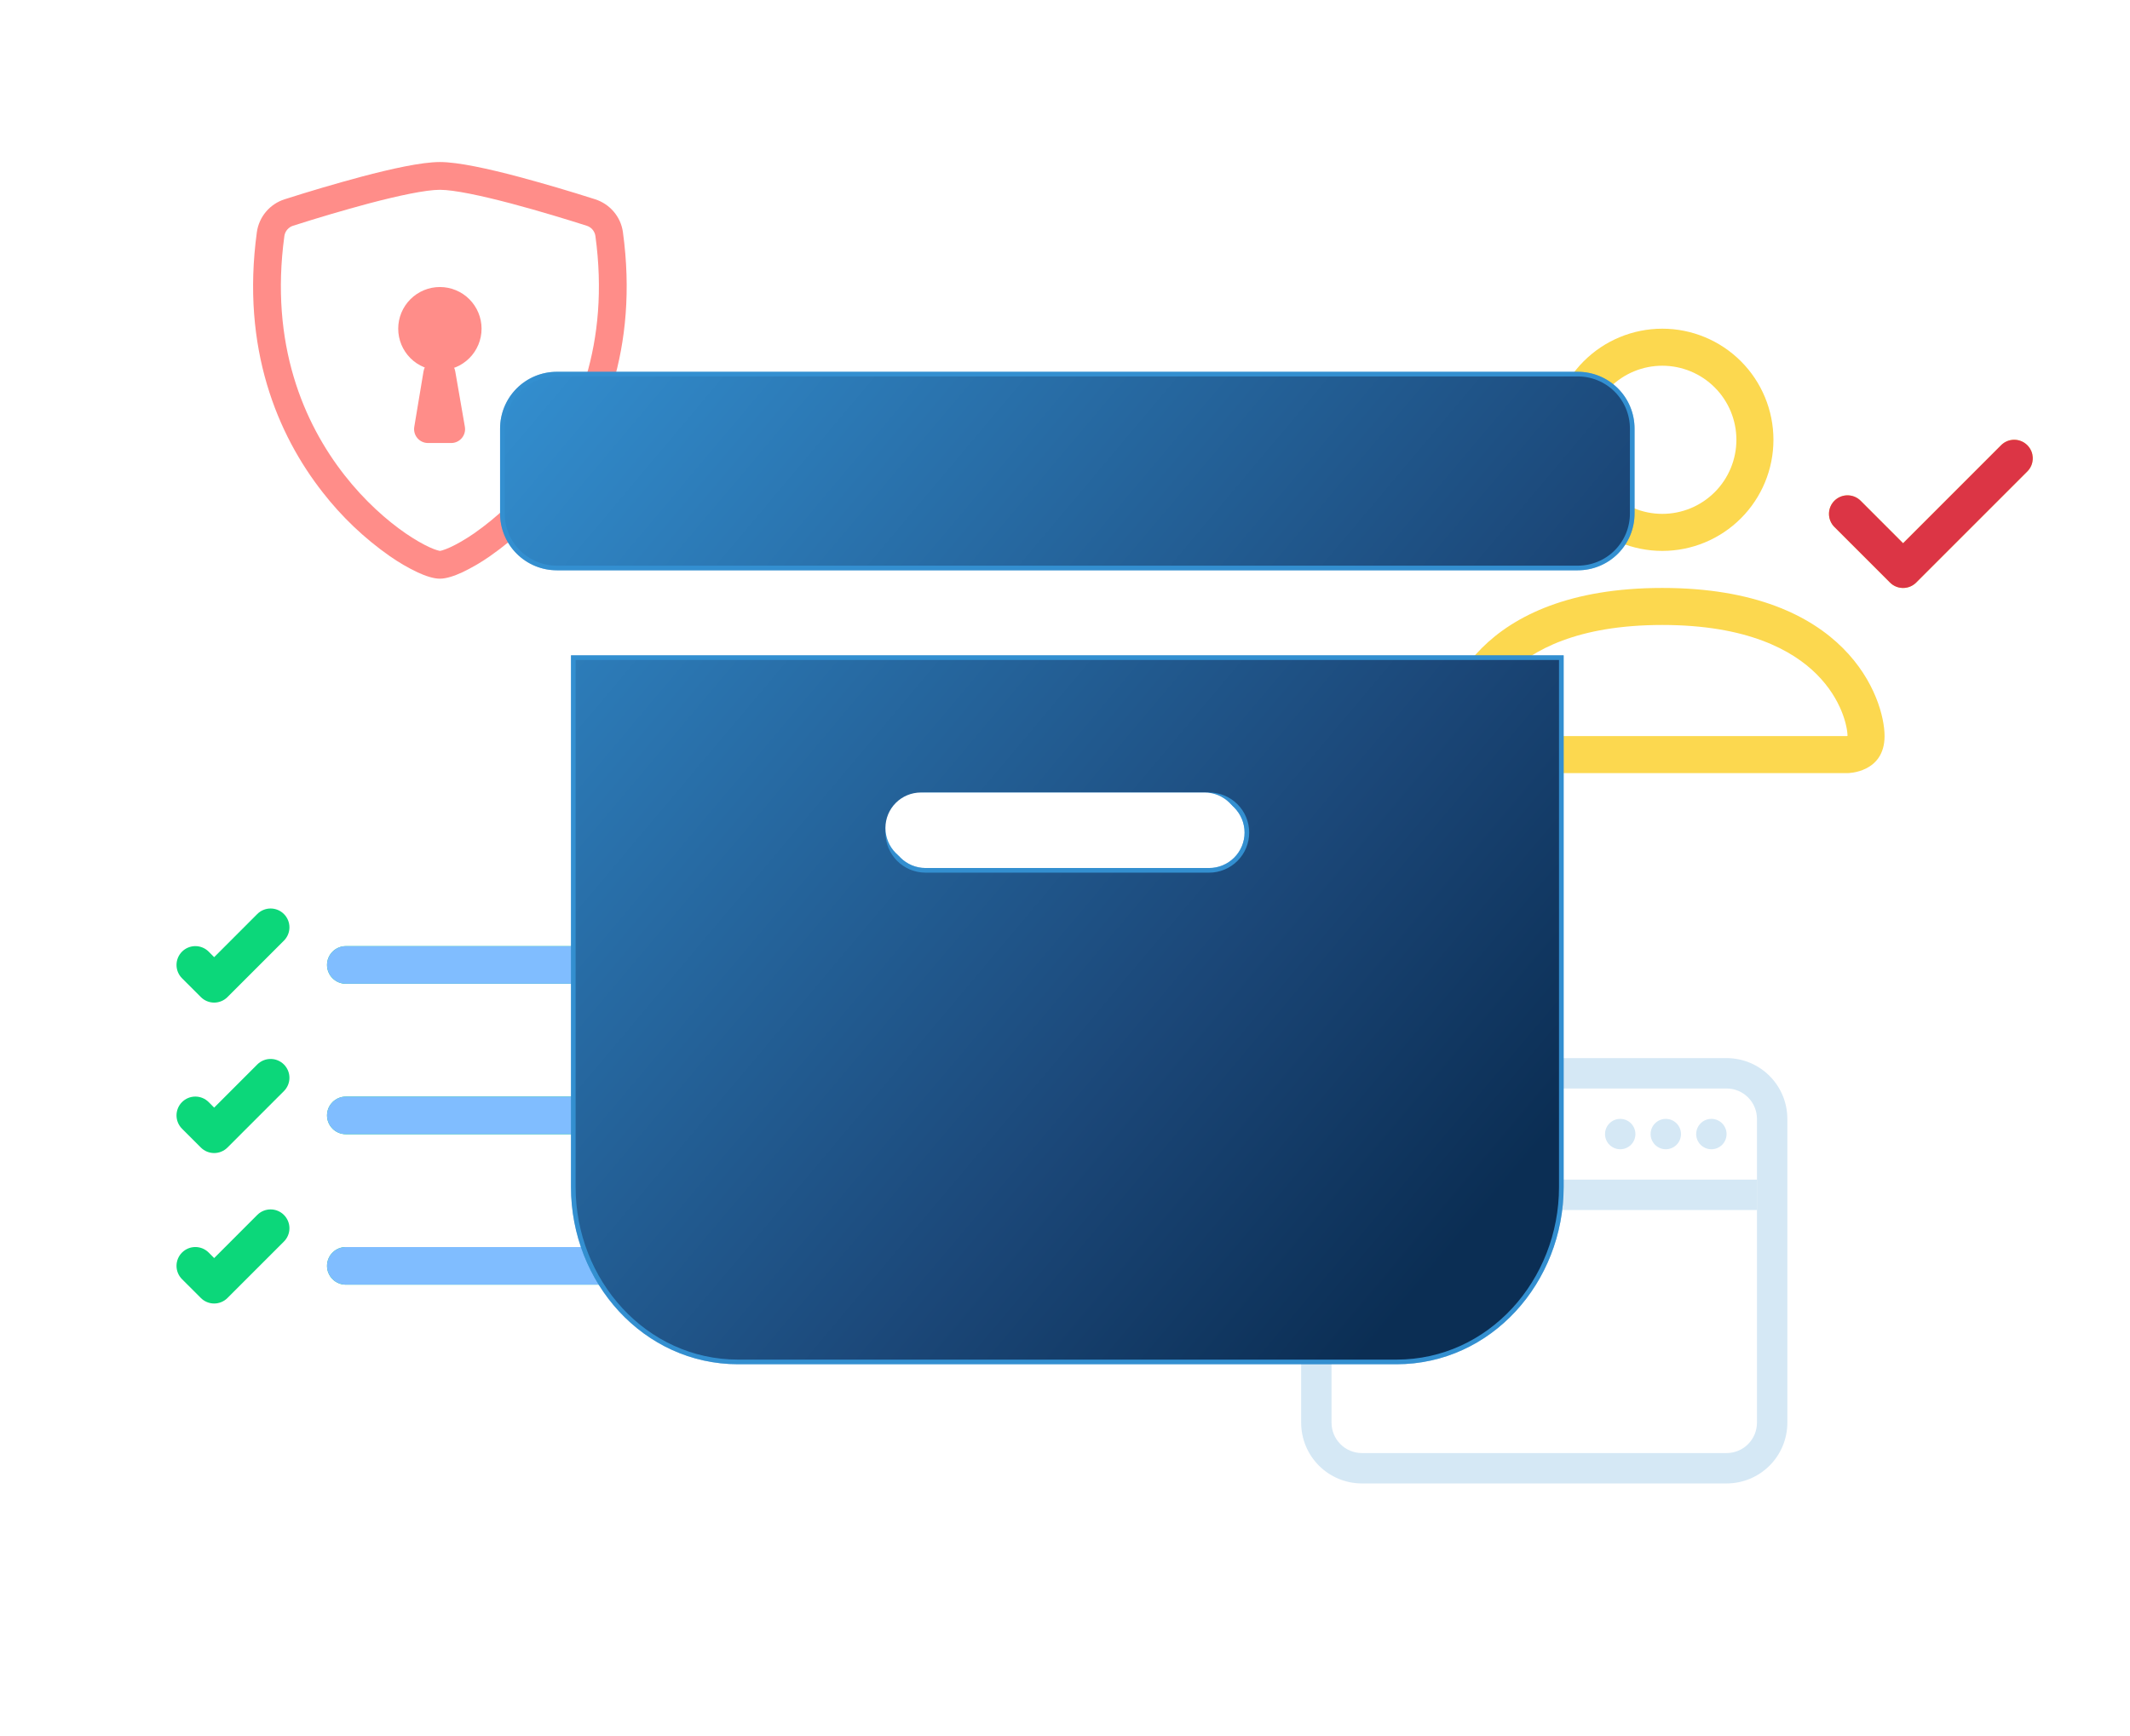 <svg width="460" height="375" viewBox="0 0 460 375" fill="none" xmlns="http://www.w3.org/2000/svg">
<path fill-rule="evenodd" clip-rule="evenodd" d="M398.995 167C398.995 167 406.995 167 406.995 159C406.995 151 398.995 127 358.997 127C319 127 311 151 311 159C311 167 319 167 319 167H398.995ZM319.04 159.448V159.432V159.448ZM319.176 159H398.819C398.857 158.996 398.894 158.99 398.931 158.984L398.995 158.968C398.987 157 397.763 151.08 392.339 145.656C387.124 140.44 377.308 135 358.997 135C340.678 135 330.871 140.44 325.655 145.656C320.231 151.08 319.016 157 319 158.968C319.058 158.979 319.117 158.99 319.176 159ZM398.963 159.448V159.432V159.448ZM358.997 111C363.241 111 367.31 109.314 370.31 106.314C373.311 103.313 374.996 99.243 374.996 95C374.996 90.757 373.311 86.687 370.31 83.686C367.31 80.686 363.241 79 358.997 79C354.754 79 350.685 80.686 347.684 83.686C344.684 86.687 342.998 90.757 342.998 95C342.998 99.243 344.684 103.313 347.684 106.314C350.685 109.314 354.754 111 358.997 111ZM382.996 95C382.996 101.365 380.468 107.47 375.967 111.971C371.466 116.471 365.362 119 358.997 119C352.632 119 346.528 116.471 342.028 111.971C337.527 107.47 334.999 101.365 334.999 95C334.999 88.635 337.527 82.53 342.028 78.029C346.528 73.529 352.632 71 358.997 71C365.362 71 371.466 73.529 375.967 78.029C380.468 82.53 382.996 88.635 382.996 95ZM437.825 96.168C438.197 96.54 438.493 96.981 438.695 97.467C438.896 97.953 439 98.474 439 99C439 99.526 438.896 100.047 438.695 100.533C438.493 101.019 438.197 101.46 437.825 101.832L413.826 125.832C413.455 126.205 413.013 126.5 412.527 126.702C412.041 126.903 411.521 127.007 410.994 127.007C410.468 127.007 409.947 126.903 409.461 126.702C408.975 126.5 408.534 126.205 408.163 125.832L396.163 113.832C395.412 113.081 394.99 112.062 394.99 111C394.99 109.938 395.412 108.919 396.163 108.168C396.914 107.417 397.933 106.995 398.995 106.995C400.057 106.995 401.076 107.417 401.827 108.168L410.994 117.344L432.161 96.168C432.533 95.796 432.974 95.5 433.46 95.298C433.946 95.097 434.467 94.993 434.993 94.993C435.519 94.993 436.04 95.097 436.526 95.298C437.012 95.5 437.453 95.796 437.825 96.168Z" fill="#FCD84F"/>
<path fill-rule="evenodd" clip-rule="evenodd" d="M438.695 97.467C438.493 96.981 438.197 96.539 437.825 96.168C437.453 95.795 437.012 95.5 436.526 95.298C436.04 95.097 435.519 94.993 434.993 94.993C434.467 94.993 433.946 95.097 433.46 95.298C432.974 95.5 432.533 95.795 432.161 96.168L410.994 117.344L401.827 108.168C401.076 107.417 400.057 106.995 398.995 106.995C397.933 106.995 396.914 107.417 396.163 108.168C395.412 108.919 394.99 109.938 394.99 111C394.99 112.062 395.412 113.081 396.163 113.832L408.163 125.832C408.534 126.204 408.975 126.5 409.461 126.702C409.947 126.903 410.468 127.007 410.994 127.007C411.52 127.007 412.041 126.903 412.527 126.702C413.013 126.5 413.455 126.204 413.826 125.832L437.825 101.832C438.197 101.46 438.493 101.019 438.695 100.533C438.866 100.121 438.966 99.683 438.993 99.239V98.761C438.966 98.316 438.866 97.879 438.695 97.467Z" fill="#DC3545"/>
<path fill-rule="evenodd" clip-rule="evenodd" d="M70.625 273.437C70.625 272.36 71.053 271.327 71.815 270.565C72.577 269.803 73.61 269.375 74.688 269.375H147.813C148.89 269.375 149.924 269.803 150.685 270.565C151.447 271.327 151.875 272.36 151.875 273.437C151.875 274.515 151.447 275.548 150.685 276.31C149.924 277.072 148.89 277.5 147.813 277.5H74.688C73.61 277.5 72.577 277.072 71.815 276.31C71.053 275.548 70.625 274.515 70.625 273.437ZM70.625 240.937C70.625 239.86 71.053 238.827 71.815 238.065C72.577 237.303 73.61 236.875 74.688 236.875H147.813C148.89 236.875 149.924 237.303 150.685 238.065C151.447 238.827 151.875 239.86 151.875 240.937C151.875 242.015 151.447 243.048 150.685 243.81C149.924 244.572 148.89 245 147.813 245H74.688C73.61 245 72.577 244.572 71.815 243.81C71.053 243.048 70.625 242.015 70.625 240.937ZM70.625 208.437C70.625 207.36 71.053 206.327 71.815 205.565C72.577 204.803 73.61 204.375 74.688 204.375H147.813C148.89 204.375 149.924 204.803 150.685 205.565C151.447 206.327 151.875 207.36 151.875 208.437C151.875 209.515 151.447 210.548 150.685 211.31C149.924 212.072 148.89 212.5 147.813 212.5H74.688C73.61 212.5 72.577 212.072 71.815 211.31C71.053 210.548 70.625 209.515 70.625 208.437ZM61.314 197.436C61.692 197.814 61.992 198.262 62.197 198.755C62.402 199.249 62.508 199.778 62.508 200.312C62.508 200.847 62.402 201.376 62.197 201.869C61.992 202.363 61.692 202.811 61.314 203.189L49.127 215.376C48.749 215.755 48.301 216.055 47.807 216.259C47.314 216.464 46.785 216.57 46.25 216.57C45.716 216.57 45.187 216.464 44.693 216.259C44.2 216.055 43.751 215.755 43.374 215.376L39.312 211.314C38.934 210.936 38.634 210.488 38.43 209.994C38.225 209.501 38.12 208.972 38.12 208.437C38.12 207.903 38.225 207.374 38.43 206.881C38.634 206.387 38.934 205.939 39.312 205.561C39.689 205.183 40.138 204.884 40.631 204.679C41.125 204.475 41.654 204.37 42.188 204.37C42.722 204.37 43.251 204.475 43.744 204.679C44.238 204.884 44.686 205.183 45.064 205.561L46.25 206.756L55.562 197.436C55.939 197.058 56.387 196.758 56.881 196.553C57.374 196.348 57.903 196.243 58.438 196.243C58.972 196.243 59.501 196.348 59.995 196.553C60.488 196.758 60.937 197.058 61.314 197.436ZM61.314 229.936C61.692 230.314 61.992 230.762 62.197 231.255C62.402 231.749 62.508 232.278 62.508 232.812C62.508 233.347 62.402 233.876 62.197 234.369C61.992 234.863 61.692 235.311 61.314 235.689L49.127 247.876C48.749 248.255 48.301 248.555 47.807 248.759C47.314 248.964 46.785 249.07 46.25 249.07C45.716 249.07 45.187 248.964 44.693 248.759C44.2 248.555 43.751 248.255 43.374 247.876L39.312 243.814C38.549 243.051 38.12 242.016 38.12 240.937C38.12 239.859 38.549 238.824 39.312 238.061C40.074 237.298 41.109 236.87 42.188 236.87C43.267 236.87 44.301 237.298 45.064 238.061L46.25 239.256L55.562 229.936C55.939 229.558 56.387 229.258 56.881 229.053C57.374 228.848 57.903 228.743 58.438 228.743C58.972 228.743 59.501 228.848 59.995 229.053C60.488 229.258 60.937 229.558 61.314 229.936ZM61.314 262.436C61.692 262.814 61.992 263.262 62.197 263.755C62.402 264.249 62.508 264.778 62.508 265.312C62.508 265.847 62.402 266.376 62.197 266.869C61.992 267.363 61.692 267.811 61.314 268.189L49.127 280.376C48.749 280.755 48.301 281.055 47.807 281.259C47.314 281.464 46.785 281.57 46.25 281.57C45.716 281.57 45.187 281.464 44.693 281.259C44.2 281.055 43.751 280.755 43.374 280.376L39.312 276.314C38.549 275.551 38.12 274.516 38.12 273.437C38.12 272.359 38.549 271.324 39.312 270.561C40.074 269.798 41.109 269.37 42.188 269.37C43.267 269.37 44.301 269.798 45.064 270.561L46.25 271.756L55.562 262.436C55.939 262.058 56.387 261.758 56.881 261.553C57.374 261.348 57.903 261.243 58.438 261.243C58.972 261.243 59.501 261.348 59.995 261.553C60.488 261.758 60.937 262.058 61.314 262.436Z" fill="#0CD77A"/>
<path fill-rule="evenodd" clip-rule="evenodd" d="M71.815 270.565C71.053 271.327 70.625 272.36 70.625 273.438C70.625 274.515 71.053 275.548 71.815 276.31C72.577 277.072 73.61 277.5 74.688 277.5H147.812C148.89 277.5 149.923 277.072 150.685 276.31C151.447 275.548 151.875 274.515 151.875 273.438C151.875 272.36 151.447 271.327 150.685 270.565C149.923 269.803 148.89 269.375 147.812 269.375H74.688C73.61 269.375 72.577 269.803 71.815 270.565ZM71.815 238.065C71.053 238.827 70.625 239.86 70.625 240.938C70.625 242.015 71.053 243.048 71.815 243.81C72.577 244.572 73.61 245 74.688 245H147.812C148.89 245 149.923 244.572 150.685 243.81C151.447 243.048 151.875 242.015 151.875 240.938C151.875 239.86 151.447 238.827 150.685 238.065C149.923 237.303 148.89 236.875 147.812 236.875H74.688C73.61 236.875 72.577 237.303 71.815 238.065ZM71.815 205.565C71.053 206.327 70.625 207.36 70.625 208.437C70.625 209.515 71.053 210.548 71.815 211.31C72.577 212.072 73.61 212.5 74.688 212.5H147.812C148.89 212.5 149.923 212.072 150.685 211.31C151.447 210.548 151.875 209.515 151.875 208.437C151.875 207.36 151.447 206.327 150.685 205.565C149.923 204.803 148.89 204.375 147.812 204.375H74.688C73.61 204.375 72.577 204.803 71.815 205.565Z" fill="#80BDFF"/>
<g clip-path="url(#clip0)">
<path fill-rule="evenodd" clip-rule="evenodd" d="M294.125 235.125H372.875C374.615 235.125 376.285 235.816 377.515 237.047C378.746 238.278 379.438 239.947 379.438 241.688V307.312C379.438 309.053 378.746 310.722 377.515 311.953C376.285 313.184 374.615 313.875 372.875 313.875H294.125C292.385 313.875 290.715 313.184 289.485 311.953C288.254 310.722 287.562 309.053 287.562 307.312V241.688C287.562 239.947 288.254 238.278 289.485 237.047C290.715 235.816 292.385 235.125 294.125 235.125ZM372.875 228.562C376.356 228.562 379.694 229.945 382.156 232.407C384.617 234.868 386 238.207 386 241.688V307.312C386 310.793 384.617 314.132 382.156 316.593C379.694 319.055 376.356 320.438 372.875 320.438H294.125C290.644 320.438 287.306 319.055 284.844 316.593C282.383 314.132 281 310.793 281 307.312V241.688C281 238.207 282.383 234.868 284.844 232.407C287.306 229.945 290.644 228.562 294.125 228.562H372.875Z" fill="#D5E8F5"/>
<path fill-rule="evenodd" clip-rule="evenodd" d="M287.562 261.375H379.438V254.812H287.562V261.375Z" fill="#D5E8F5"/>
<path d="M366.312 244.969C366.312 245.839 366.658 246.674 367.274 247.289C367.889 247.904 368.724 248.25 369.594 248.25C370.464 248.25 371.299 247.904 371.914 247.289C372.529 246.674 372.875 245.839 372.875 244.969C372.875 244.099 372.529 243.264 371.914 242.649C371.299 242.033 370.464 241.688 369.594 241.688C368.724 241.688 367.889 242.033 367.274 242.649C366.658 243.264 366.312 244.099 366.312 244.969ZM356.469 244.969C356.469 245.839 356.814 246.674 357.43 247.289C358.045 247.904 358.88 248.25 359.75 248.25C360.62 248.25 361.455 247.904 362.07 247.289C362.686 246.674 363.031 245.839 363.031 244.969C363.031 244.099 362.686 243.264 362.07 242.649C361.455 242.033 360.62 241.688 359.75 241.688C358.88 241.688 358.045 242.033 357.43 242.649C356.814 243.264 356.469 244.099 356.469 244.969ZM346.625 244.969C346.625 245.839 346.971 246.674 347.586 247.289C348.201 247.904 349.036 248.25 349.906 248.25C350.776 248.25 351.611 247.904 352.226 247.289C352.842 246.674 353.188 245.839 353.188 244.969C353.188 244.099 352.842 243.264 352.226 242.649C351.611 242.033 350.776 241.688 349.906 241.688C349.036 241.688 348.201 242.033 347.586 242.649C346.971 243.264 346.625 244.099 346.625 244.969Z" fill="#D5E8F5"/>
</g>
<path fill-rule="evenodd" clip-rule="evenodd" d="M79.658 43.946C74.171 45.421 68.72 47.026 63.308 48.758C62.819 48.909 62.381 49.195 62.047 49.584C61.713 49.972 61.495 50.447 61.418 50.954C58.22 74.336 65.6 91.4 74.402 102.638C78.818 108.278 83.6 112.454 87.584 115.196C89.582 116.564 91.34 117.56 92.726 118.196C93.422 118.514 93.986 118.73 94.418 118.856C94.609 118.917 94.803 118.965 95 119C95.042 118.994 95.228 118.97 95.582 118.862C96.014 118.73 96.578 118.514 97.274 118.196C98.654 117.56 100.424 116.564 102.416 115.196C107.412 111.691 111.855 107.458 115.598 102.638C124.4 91.4 131.78 74.336 128.582 50.954C128.506 50.447 128.288 49.972 127.953 49.584C127.619 49.195 127.182 48.909 126.692 48.758C122.936 47.558 116.6 45.602 110.342 43.946C103.946 42.26 98.06 41 95 41C91.94 41 86.06 42.26 79.658 43.946ZM78.122 38.15C84.38 36.494 91.022 35 95 35C98.972 35 105.62 36.494 111.878 38.15C117.46 39.649 123.006 41.279 128.51 43.04C131.678 44.048 134.066 46.778 134.528 50.144C137.966 75.326 129.992 93.986 120.326 106.334C116.207 111.633 111.317 116.285 105.818 120.134C103.906 121.473 101.885 122.649 99.776 123.65C98.156 124.394 96.428 125 95 125C93.572 125 91.844 124.394 90.224 123.65C88.115 122.65 86.094 121.474 84.182 120.134C78.686 116.284 73.798 111.633 69.68 106.334C60.002 93.986 52.034 75.326 55.472 50.144C55.702 48.512 56.389 46.979 57.454 45.722C58.519 44.465 59.919 43.535 61.49 43.04C66.995 41.279 72.54 39.649 78.122 38.15Z" fill="#FF8D89"/>
<path d="M104 71C104 73.387 103.052 75.676 101.364 77.364C99.676 79.052 97.387 80 95 80C92.613 80 90.324 79.052 88.636 77.364C86.948 75.676 86 73.387 86 71C86 68.613 86.948 66.324 88.636 64.636C90.324 62.948 92.613 62 95 62C97.387 62 99.676 62.948 101.364 64.636C103.052 66.324 104 68.613 104 71Z" fill="#FF8D89"/>
<path d="M91.466 80.204C91.584 79.505 91.946 78.87 92.487 78.412C93.029 77.954 93.715 77.702 94.424 77.702H95.36C96.066 77.703 96.749 77.952 97.289 78.407C97.829 78.861 98.191 79.491 98.312 80.186L100.394 92.186C100.469 92.617 100.448 93.059 100.334 93.481C100.219 93.903 100.014 94.295 99.732 94.629C99.45 94.964 99.099 95.233 98.702 95.417C98.306 95.601 97.874 95.696 97.436 95.696H92.426C91.991 95.696 91.561 95.601 91.166 95.418C90.77 95.234 90.42 94.968 90.139 94.635C89.857 94.303 89.651 93.913 89.536 93.493C89.42 93.074 89.397 92.634 89.468 92.204L91.466 80.204Z" fill="#FF8D89"/>
<g opacity="0.5" filter="url(#filter0_f)">
<path fill-rule="evenodd" clip-rule="evenodd" d="M301.596 294.688C322.053 294.688 337.688 277.002 337.688 256.406V141.562H123.312V256.406C123.312 277.002 138.947 294.688 159.404 294.688H301.596ZM199.875 172.188C197.844 172.188 195.897 172.994 194.461 174.43C193.025 175.866 192.219 177.813 192.219 179.844C192.219 181.874 193.025 183.822 194.461 185.258C195.897 186.693 197.844 187.5 199.875 187.5H261.125C263.156 187.5 265.103 186.693 266.539 185.258C267.975 183.822 268.781 181.874 268.781 179.844C268.781 177.813 267.975 175.866 266.539 174.43C265.103 172.994 263.156 172.188 261.125 172.188H199.875ZM120.25 80.312C117.001 80.312 113.885 81.603 111.588 83.9C109.291 86.198 108 89.314 108 92.562V110.938C108 114.186 109.291 117.302 111.588 119.6C113.885 121.897 117.001 123.188 120.25 123.188H340.75C343.999 123.188 347.115 121.897 349.412 119.6C351.709 117.302 353 114.186 353 110.938V92.562C353 89.314 351.709 86.198 349.412 83.9C347.115 81.603 343.999 80.312 340.75 80.312H120.25Z" fill="#338FD0"/>
</g>
<path d="M337.188 256.406C337.188 276.763 321.741 294.188 301.596 294.188H159.404C139.259 294.188 123.812 276.763 123.812 256.406V142.062H337.188V256.406ZM199.875 171.688C197.712 171.688 195.637 172.547 194.108 174.076C192.578 175.606 191.719 177.681 191.719 179.844C191.719 182.007 192.578 184.081 194.108 185.611C195.637 187.141 197.712 188 199.875 188H261.125C263.288 188 265.363 187.141 266.892 185.611C268.422 184.081 269.281 182.007 269.281 179.844C269.281 177.681 268.422 175.606 266.892 174.076C265.363 172.547 263.288 171.688 261.125 171.688H199.875ZM111.941 84.254C114.145 82.05 117.134 80.812 120.25 80.812H340.75C343.866 80.812 346.855 82.05 349.059 84.254C351.262 86.457 352.5 89.446 352.5 92.562V110.938C352.5 114.054 351.262 117.042 349.059 119.246C346.855 121.45 343.866 122.688 340.75 122.688H120.25C117.134 122.688 114.145 121.45 111.941 119.246C109.738 117.042 108.5 114.054 108.5 110.938V92.562C108.5 89.446 109.738 86.457 111.941 84.254Z" fill="url(#paint0_linear)" stroke="#338FD0"/>
<g filter="url(#filter1_di)">
<path d="M194.461 174.43C195.897 172.994 197.844 172.188 199.875 172.188H261.125C263.156 172.188 265.103 172.994 266.539 174.43C267.975 175.866 268.781 177.813 268.781 179.844C268.781 181.874 267.975 183.822 266.539 185.258C265.103 186.693 263.156 187.5 261.125 187.5H199.875C197.844 187.5 195.897 186.693 194.461 185.258C193.025 183.822 192.219 181.874 192.219 179.844C192.219 177.813 193.025 175.866 194.461 174.43Z" fill="white"/>
</g>
<defs>
<filter id="filter0_f" x="28" y="0.312" width="405" height="374.375" filterUnits="userSpaceOnUse" color-interpolation-filters="sRGB">
<feFlood flood-opacity="0" result="BackgroundImageFix"/>
<feBlend mode="normal" in="SourceGraphic" in2="BackgroundImageFix" result="shape"/>
<feGaussianBlur stdDeviation="40" result="effect1_foregroundBlur"/>
</filter>
<filter id="filter1_di" x="184.219" y="164.188" width="92.562" height="31.312" filterUnits="userSpaceOnUse" color-interpolation-filters="sRGB">
<feFlood flood-opacity="0" result="BackgroundImageFix"/>
<feColorMatrix in="SourceAlpha" type="matrix" values="0 0 0 0 0 0 0 0 0 0 0 0 0 0 0 0 0 0 127 0"/>
<feOffset/>
<feGaussianBlur stdDeviation="4"/>
<feColorMatrix type="matrix" values="0 0 0 0 0 0 0 0 0 0 0 0 0 0 0 0 0 0 0.25 0"/>
<feBlend mode="normal" in2="BackgroundImageFix" result="effect1_dropShadow"/>
<feBlend mode="normal" in="SourceGraphic" in2="effect1_dropShadow" result="shape"/>
<feColorMatrix in="SourceAlpha" type="matrix" values="0 0 0 0 0 0 0 0 0 0 0 0 0 0 0 0 0 0 127 0" result="hardAlpha"/>
<feOffset dx="-1" dy="-1"/>
<feGaussianBlur stdDeviation="2"/>
<feComposite in2="hardAlpha" operator="arithmetic" k2="-1" k3="1"/>
<feColorMatrix type="matrix" values="0 0 0 0 0.2 0 0 0 0 0.561 0 0 0 0 0.816 0 0 0 1 0"/>
<feBlend mode="normal" in2="shape" result="effect2_innerShadow"/>
</filter>
<linearGradient id="paint0_linear" x1="337.886" y1="241.551" x2="123.846" y2="61.478" gradientUnits="userSpaceOnUse">
<stop stop-color="#0B2E54"/>
<stop offset="0.284" stop-color="#1B4778"/>
<stop offset="1" stop-color="#338FD0"/>
</linearGradient>
<clipPath id="clip0">
<rect width="105" height="105" fill="white" transform="matrix(-1 0 0 1 386 222)"/>
</clipPath>
</defs>
</svg>
